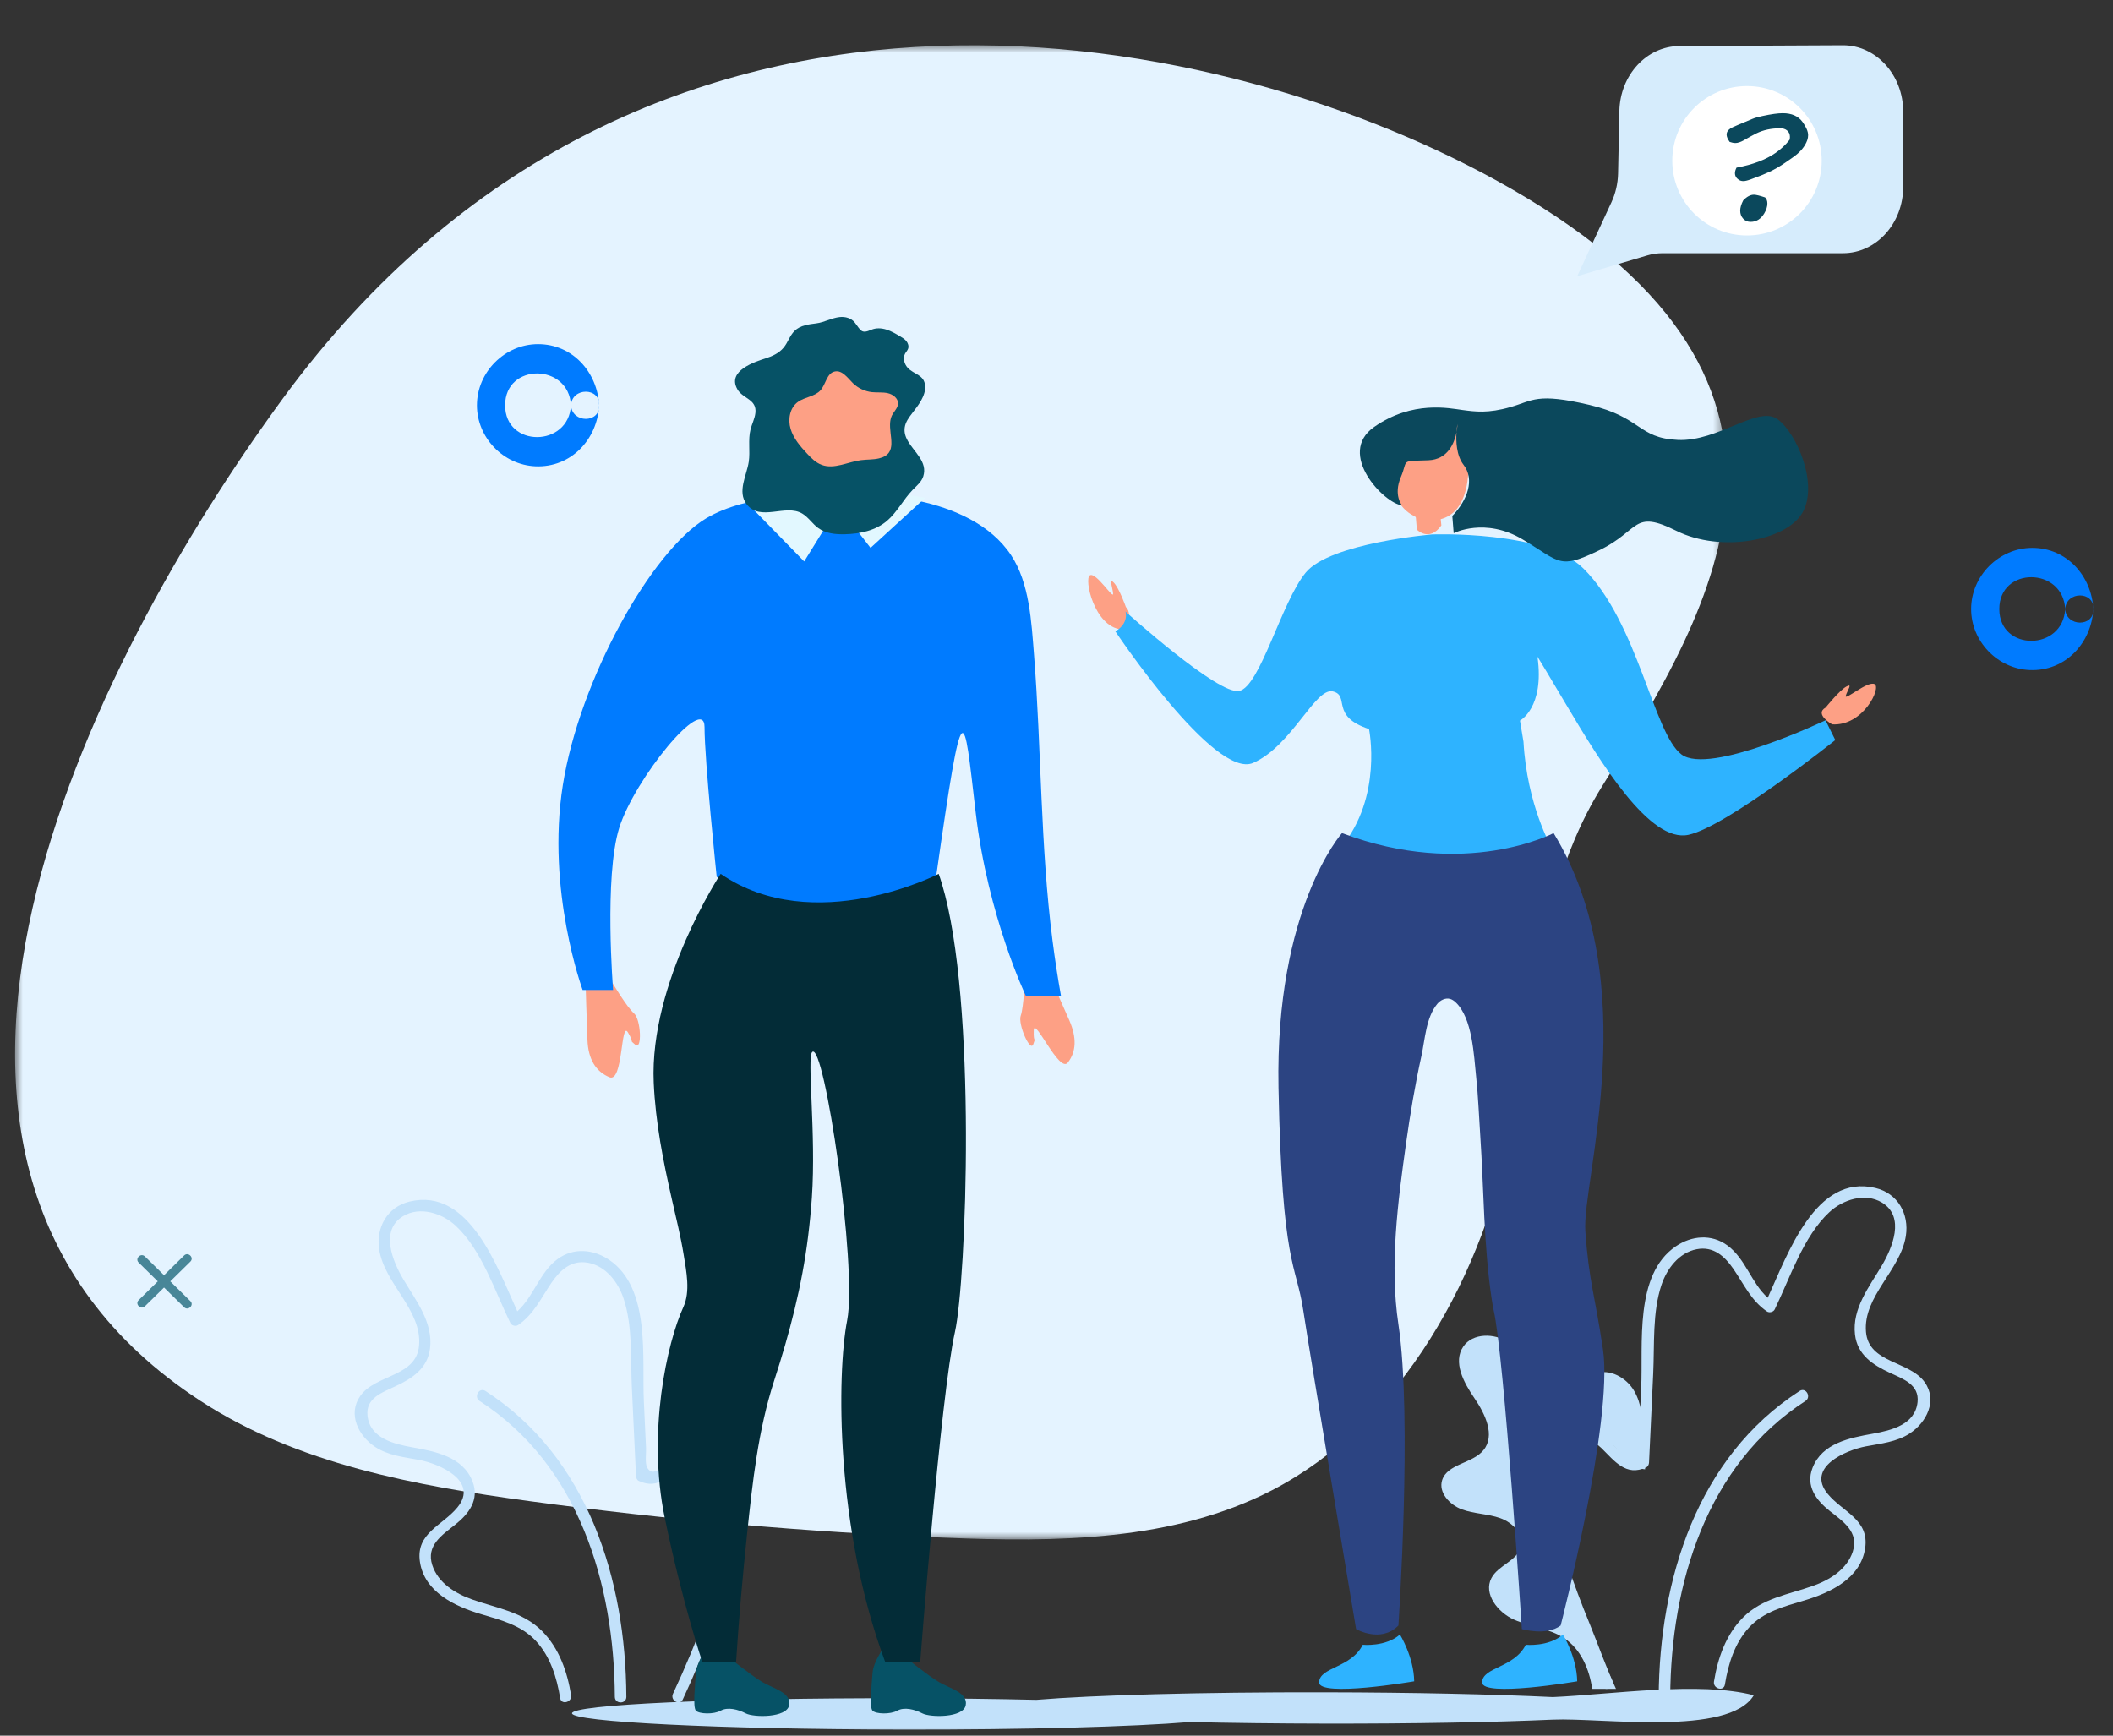 <?xml version="1.0" encoding="UTF-8"?>
<svg width="140px" height="115px" viewBox="0 0 140 115" version="1.1" xmlns="http://www.w3.org/2000/svg" xmlns:xlink="http://www.w3.org/1999/xlink">
    <rect x="0" y="0" width="140" height="115" fill="#333333" stroke="none"/>
    <title>Business-2</title>
    <defs>
        <rect id="path-1" x="0" y="0" width="140" height="115"></rect>
        <polygon id="path-3" points="0 -1.25899288e-14 113.4 -1.25899288e-14 113.4 99 0 99"></polygon>
    </defs>
    <g id="Business-2" stroke="none" stroke-width="1" fill="none" fill-rule="evenodd">
        <g id="Group-8-Copy">
            <mask id="mask-2" fill="white">
                <use xlink:href="#path-1"></use>
            </mask>
            <g id="Mask"></g>
            <g mask="url(#mask-2)">
                <g transform="translate(1, 3)">
                    <g id="Group-3" stroke-width="1" fill="none">
                        <mask id="mask-4" fill="white">
                            <use xlink:href="#path-3"></use>
                        </mask>
                        <g id="Clip-2"></g>
                        <path d="M88.96,91.649 C87.267,93.266 85.374,94.657 83.278,95.741 C76.724,99.13 68.994,99.185 61.616,98.885 C52.44,98.512 43.281,97.708 34.181,96.476 C26.546,95.443 18.707,94.017 12.262,89.807 C-11.945,73.994 5.013,40.755 17.754,23.386 C41.454,-8.924 79.005,-1.539 98.058,8.908 C121.985,22.029 112.65,37.003 105.115,49.155 C99.646,57.974 100.784,69.266 97.165,78.819 C95.357,83.59 92.629,88.148 88.96,91.649" id="Fill-1" fill="#E4F3FF" mask="url(#mask-4)"></path>
                    </g>
                    <path d="M115.2,109.325 C111.594,108.385 105.799,109.273 101.887,109.445 C97.961,109.259 92.629,109.139 86.756,109.129 C78.548,109.114 71.398,109.316 67.664,109.628 C64.941,109.565 61.924,109.528 58.749,109.522 C46.683,109.501 36.901,109.948 36.9,110.522 C36.899,111.095 46.68,111.578 58.746,111.599 C66.954,111.614 74.103,111.411 77.838,111.1 C80.56,111.163 83.577,111.2 86.753,111.206 C92.625,111.216 97.956,111.116 101.882,110.943 C105.125,110.801 113.553,112.066 115.2,109.325" id="Fill-4" fill="#C2E1FA"></path>
                    <path d="M108,94.353 C107.679,94.331 107.346,94.184 107.064,93.984 C106.98,93.924 106.899,93.86 106.828,93.79 C106.653,93.628 106.497,93.45 106.342,93.269 C106.05,92.935 105.762,92.604 105.377,92.391 C105.361,92.382 105.344,92.372 105.328,92.366 C104.878,92.131 104.382,92.099 103.903,92.22 C103.006,92.439 102.174,93.183 101.85,94.067 C101.668,94.56 101.6,95.074 101.607,95.593 C101.617,96.521 101.863,97.471 102.128,98.371 C102.216,98.664 102.303,98.953 102.394,99.242 C102.527,99.668 102.663,100.091 102.805,100.514 C103.265,101.89 103.774,103.251 104.327,104.592 C104.826,105.81 105.48,107.647 106.07,108.9 L104.493,108.9 C104.305,107.606 103.751,106.284 102.647,105.549 C101.662,104.891 100.402,104.796 99.32,104.316 C98.235,103.836 97.27,102.599 97.818,101.56 C98.261,100.711 99.521,100.422 99.771,99.496 C99.994,98.67 99.223,97.878 98.401,97.589 C97.581,97.297 96.674,97.309 95.855,97.007 C95.042,96.705 94.291,95.882 94.553,95.065 C94.906,93.981 96.561,93.975 97.287,93.088 C98.087,92.115 97.406,90.687 96.697,89.651 C95.985,88.615 95.243,87.245 95.959,86.211 C96.577,85.318 98.005,85.318 98.916,85.922 C99.829,86.526 100.35,87.543 100.836,88.516 C101.238,89.327 101.639,90.137 102.044,90.951 C103.2,90.265 103.43,88.503 104.687,88.02 C105.645,87.651 106.76,88.278 107.271,89.155 C107.783,90.026 107.844,91.082 107.893,92.089 C107.929,92.843 107.964,93.596 108,94.353" id="Fill-6" fill="#C2E1FA"></path>
                    <path d="M103.212,91.615 C104.594,91.268 105.27,92.13 106.146,93.002 C106.579,93.433 107.237,93.964 107.537,93.294 C107.671,92.996 107.579,92.379 107.595,92.048 C107.643,91.018 107.692,89.987 107.74,88.956 C107.875,86.079 107.267,81.466 110.027,79.584 C111.075,78.869 112.394,78.747 113.448,79.517 C114.66,80.402 115.028,82.003 116.124,82.984 C117.447,80.105 119.288,74.758 123.259,75.713 C124.737,76.068 125.504,77.425 125.275,78.896 C124.923,81.163 122.43,82.893 122.634,85.255 C122.815,87.342 125.51,87.154 126.525,88.586 C127.382,89.796 126.652,91.246 125.53,91.979 C124.659,92.547 123.617,92.645 122.621,92.834 C121.28,93.089 118.657,94.226 120.095,95.979 C121.088,97.19 122.867,97.674 122.577,99.588 C122.273,101.596 120.261,102.531 118.541,103.045 C117.217,103.441 115.868,103.775 114.892,104.828 C113.933,105.863 113.507,107.252 113.286,108.616 C113.209,109.093 112.485,108.891 112.562,108.416 C112.813,106.863 113.355,105.306 114.487,104.169 C115.757,102.893 117.494,102.653 119.12,102.077 C120.219,101.689 121.373,100.989 121.758,99.805 C122.182,98.499 121.108,97.808 120.239,97.12 C119.33,96.4 118.62,95.461 119.093,94.253 C119.733,92.615 121.56,92.27 123.082,91.996 C124.332,91.771 125.891,91.387 126.05,89.902 C126.175,88.74 125.1,88.37 124.208,87.955 C123.079,87.431 122.063,86.766 121.905,85.426 C121.703,83.713 122.848,82.26 123.668,80.881 C124.374,79.693 125.256,77.622 123.689,76.678 C122.569,76.003 121.096,76.489 120.209,77.313 C118.478,78.922 117.598,81.682 116.586,83.76 C116.501,83.934 116.23,84.003 116.072,83.895 C115.024,83.178 114.554,82.103 113.855,81.085 C113.277,80.243 112.532,79.559 111.421,79.771 C110.244,79.996 109.445,81.06 109.087,82.127 C108.474,83.953 108.625,86.098 108.536,88.005 C108.444,89.97 108.351,91.934 108.26,93.899 C108.255,94.023 108.195,94.168 108.074,94.224 C106.729,94.848 105.981,93.808 105.106,92.95 C104.025,91.889 102.478,92.324 101.803,93.66 C101.248,94.757 101.5,96.105 101.786,97.234 C102.737,100.979 104.172,104.826 105.811,108.327 C106.015,108.762 105.367,109.144 105.162,108.706 C103.704,105.593 102.505,102.24 101.5,98.957 C100.775,96.588 99.824,92.468 103.212,91.615" id="Fill-8" fill="#C2E1FA"></path>
                    <path d="M118.238,89.162 C118.652,88.895 119.035,89.56 118.623,89.826 C112.062,94.062 109.703,101.942 109.663,109.429 C109.66,109.923 108.897,109.924 108.9,109.429 C108.941,101.657 111.443,93.55 118.238,89.162" id="Fill-10" fill="#C2E1FA"></path>
                    <path d="M46.188,92.515 C44.806,92.168 44.13,93.03 43.254,93.902 C42.821,94.333 42.163,94.864 41.863,94.194 C41.729,93.896 41.821,93.279 41.805,92.948 C41.757,91.918 41.708,90.887 41.66,89.856 C41.525,86.979 42.133,82.366 39.373,80.484 C38.325,79.769 37.006,79.647 35.952,80.417 C34.74,81.302 34.372,82.903 33.276,83.884 C31.953,81.005 30.113,75.658 26.141,76.613 C24.663,76.968 23.897,78.325 24.125,79.796 C24.477,82.063 26.971,83.793 26.766,86.155 C26.585,88.242 23.89,88.054 22.875,89.486 C22.018,90.695 22.749,92.146 23.87,92.879 C24.741,93.447 25.783,93.545 26.779,93.734 C28.12,93.989 30.743,95.126 29.305,96.879 C28.312,98.09 26.533,98.574 26.823,100.488 C27.127,102.496 29.139,103.431 30.859,103.945 C32.183,104.341 33.532,104.675 34.508,105.728 C35.467,106.763 35.893,108.153 36.114,109.516 C36.191,109.993 36.915,109.79 36.838,109.316 C36.587,107.763 36.045,106.206 34.913,105.069 C33.643,103.793 31.906,103.553 30.28,102.977 C29.181,102.589 28.027,101.889 27.642,100.705 C27.218,99.399 28.292,98.708 29.161,98.02 C30.07,97.3 30.78,96.36 30.307,95.153 C29.667,93.515 27.84,93.17 26.318,92.896 C25.068,92.671 23.509,92.287 23.35,90.802 C23.225,89.64 24.3,89.27 25.192,88.855 C26.321,88.331 27.337,87.666 27.495,86.326 C27.697,84.612 26.552,83.16 25.732,81.781 C25.026,80.593 24.144,78.522 25.711,77.578 C26.831,76.903 28.304,77.389 29.191,78.213 C30.922,79.822 31.802,82.582 32.814,84.66 C32.899,84.834 33.17,84.903 33.328,84.795 C34.376,84.078 34.846,83.003 35.545,81.985 C36.123,81.143 36.868,80.458 37.979,80.671 C39.156,80.896 39.955,81.96 40.313,83.027 C40.926,84.853 40.775,86.998 40.864,88.905 C40.956,90.87 41.049,92.834 41.14,94.799 C41.145,94.923 41.205,95.068 41.326,95.124 C42.671,95.748 43.419,94.708 44.294,93.85 C45.375,92.789 46.922,93.224 47.597,94.56 C48.152,95.657 47.9,97.005 47.614,98.134 C46.663,101.879 45.228,105.726 43.589,109.226 C43.385,109.662 44.033,110.044 44.238,109.606 C45.696,106.493 46.895,103.14 47.9,99.857 C48.625,97.488 49.576,93.368 46.188,92.515" id="Fill-12" fill="#C2E1FA"></path>
                    <path d="M31.162,89.162 C30.748,88.895 30.365,89.56 30.777,89.826 C37.338,94.062 39.697,101.942 39.737,109.429 C39.74,109.923 40.503,109.924 40.5,109.429 C40.459,101.657 37.957,93.55 31.162,89.162" id="Fill-14" fill="#C2E1FA"></path>
                    <path d="M121.327,42.492 C120.864,42.751 119.959,43.883 119.959,43.883 C119.187,44.316 120.388,44.995 120.388,44.995 C122.447,45.124 123.663,42.564 123.203,42.328 C122.744,42.091 121.197,43.454 121.292,43.104 C121.387,42.754 121.79,42.232 121.327,42.492" id="Fill-16" fill="#FDA085"></path>
                    <path d="M71.219,35.116 C70.796,35.321 71.506,38.524 73.28,38.7 C73.28,38.7 74.198,37.849 73.595,37.217 C73.595,37.217 73.161,35.986 72.799,35.607 C72.438,35.228 72.715,35.907 72.751,36.333 C72.786,36.759 71.641,34.911 71.219,35.116" id="Fill-18" fill="#FDA085"></path>
                    <path d="M92.7,108.401 C92.676,106.787 91.755,105.3 91.755,105.3 C90.808,106.13 89.292,105.98 89.292,105.98 C88.508,107.532 86.43,107.449 86.4,108.465 C86.37,109.48 92.7,108.401 92.7,108.401" id="Fill-20" fill="#2EB3FF"></path>
                    <path d="M103.5,108.401 C103.476,106.787 102.555,105.3 102.555,105.3 C101.608,106.13 100.092,105.98 100.092,105.98 C99.308,107.532 97.23,107.449 97.2,108.465 C97.17,109.48 103.5,108.401 103.5,108.401" id="Fill-22" fill="#2EB3FF"></path>
                    <path d="M102.732,43.623 C105.059,47.548 108.315,52.875 110.874,52.314 C113.433,51.754 120.6,46.035 120.6,46.035 L119.953,44.726 C119.953,44.726 112.27,48.39 110.409,46.988 C108.548,45.586 107.526,38.233 103.896,34.652 C101.337,32.129 93.893,32.409 93.893,32.409 C93.893,32.409 87.147,32.97 85.519,34.932 C83.891,36.895 82.495,42.502 81.1,42.782 C79.704,43.063 73.571,37.52 73.571,37.52 C73.571,37.52 73.83,38.274 72.9,38.835 C72.9,38.835 79.471,48.67 82.03,47.548 C84.589,46.427 86.147,42.532 87.31,42.812 C88.473,43.093 87.099,44.453 89.706,45.306 C89.706,45.306 90.637,49.791 87.845,53.156 C87.845,53.156 94.591,57.081 101.802,53.156 C101.802,53.156 100.174,50.352 99.941,46.147 L99.708,44.745 C99.708,44.745 101.337,43.904 100.871,40.54 C100.871,40.54 100.406,39.699 102.732,43.623" id="Fill-24" fill="#2EB3FF"></path>
                    <path d="M92.635,31.159 C93.157,31.424 92.777,31.565 94.019,31.471 C96.171,31.309 96.375,28.78 96.282,27.238 C96.168,25.329 95.272,23.827 92.917,24.438 C90.561,25.049 90.92,27.615 90.92,27.615 C90.92,27.615 90.992,30.322 92.635,31.159" id="Fill-26" fill="#FDA085"></path>
                    <path d="M94.5,31.811 L94.278,29.7 L92.7,29.973 L92.877,32.092 C92.877,32.092 93.698,32.945 94.5,31.811" id="Fill-28" fill="#FDA085"></path>
                    <path d="M95.42,26.1 C95.478,25.577 95.48,25.2 95.48,25.2 C95.48,25.2 95.44,25.562 95.42,26.1" id="Fill-30" fill="#0B485C"></path>
                    <path d="M95.316,32.329 C95.316,32.329 97.389,31.252 99.891,32.744 C102.393,34.236 102.265,34.766 104.978,33.451 C107.69,32.136 107.155,30.721 110.082,32.177 C113.01,33.633 117.358,32.839 118.427,30.964 C119.497,29.088 118.053,25.703 116.77,24.772 C115.487,23.841 112.839,26.272 110.169,26.149 C107.5,26.026 107.8,24.646 104.305,23.827 C100.811,23.009 100.58,23.542 99.085,23.97 C97.59,24.399 96.741,24.278 95.892,24.165 C95.044,24.053 92.593,23.514 90.052,25.284 C87.512,27.054 90.728,30.38 91.892,30.481 C91.892,30.481 91.307,29.813 91.814,28.614 C92.321,27.415 91.73,27.57 93.637,27.497 C94.948,27.447 95.368,26.33 95.503,25.639 C95.524,25.316 95.566,25.099 95.566,25.099 C95.566,25.099 95.564,25.325 95.503,25.639 C95.463,26.231 95.492,27.178 95.971,27.798 C96.712,28.755 96.252,30.116 95.225,31.187 L95.316,32.329 Z" id="Fill-32" fill="#0B485C"></path>
                    <path d="M101.936,52.2 C101.936,52.2 96.094,55.288 87.915,52.2 C87.915,52.2 83.475,57.189 83.709,69.067 C83.943,80.946 84.877,80.708 85.345,83.797 C85.812,86.885 88.85,104.94 88.85,104.94 C88.85,104.94 90.486,105.89 91.654,104.703 C91.654,104.703 92.589,90.924 91.654,84.747 C91.061,80.828 91.616,76.642 92.161,72.751 C92.433,70.815 92.756,68.883 93.177,66.974 C93.419,65.872 93.476,64.422 94.229,63.515 C94.432,63.27 94.759,63.103 95.064,63.182 C95.201,63.217 95.323,63.298 95.428,63.394 C96.566,64.436 96.653,66.937 96.806,68.367 C96.943,69.65 96.987,70.936 97.075,72.222 C97.32,75.81 97.297,79.48 97.83,83.041 C97.868,83.294 97.907,83.547 97.963,83.797 C98.664,86.885 99.833,104.94 99.833,104.94 C99.833,104.94 101.468,105.415 102.403,104.703 C102.403,104.703 105.908,91.161 105.207,86.41 C104.677,82.816 104.273,81.896 104.039,78.57 C103.805,75.244 108.011,62.178 101.936,52.2" id="Fill-34" fill="#2C4482"></path>
                    <path d="M110.265,0.052 L121.093,7.09432494e-15 C123.303,-0.011 125.1,1.965 125.1,4.405 L125.1,9.371 C125.1,11.803 123.314,13.776 121.11,13.776 L109.164,13.776 C108.815,13.776 108.467,13.826 108.129,13.927 L103.5,15.3 L105.771,10.397 C106.045,9.807 106.194,9.155 106.208,8.492 L106.294,4.356 C106.343,1.97 108.104,0.062 110.265,0.052" id="Fill-36" fill="#D6ECFC"></path>
                    <path d="M119.7,7.65 C119.7,10.384 117.484,12.6 114.75,12.6 C112.016,12.6 109.8,10.384 109.8,7.65 C109.8,4.916 112.016,2.7 114.75,2.7 C117.484,2.7 119.7,4.916 119.7,7.65" id="Fill-38" fill="#FFFFFF"></path>
                    <path d="M115.949,10.079 C116.05,10.179 116.1,10.313 116.1,10.482 C116.1,10.69 116.03,10.911 115.89,11.144 C115.667,11.515 115.366,11.7 114.987,11.7 C114.789,11.7 114.625,11.629 114.495,11.487 C114.365,11.345 114.3,11.168 114.3,10.956 C114.3,10.761 114.367,10.534 114.5,10.276 C114.741,10.025 114.978,9.9 115.211,9.9 C115.346,9.9 115.592,9.96 115.949,10.079 M118.743,6.287 C118.594,6.708 118.272,7.091 117.776,7.435 L117.302,7.765 C116.942,8.015 116.582,8.224 116.223,8.392 C115.912,8.537 115.502,8.702 114.995,8.885 C114.784,8.962 114.622,9 114.509,9 C114.394,9 114.295,8.972 114.21,8.917 C114.038,8.803 113.952,8.654 113.952,8.469 C113.952,8.364 113.986,8.244 114.056,8.107 C115.124,7.912 115.987,7.586 116.647,7.128 C116.997,6.887 117.304,6.599 117.569,6.264 C117.586,6.199 117.594,6.134 117.594,6.068 C117.594,5.896 117.534,5.756 117.412,5.65 C117.294,5.549 117.141,5.499 116.954,5.499 C116.356,5.499 115.827,5.612 115.367,5.839 C115.192,5.925 114.913,6.078 114.533,6.296 C114.322,6.417 114.133,6.477 113.967,6.477 C113.873,6.477 113.751,6.452 113.602,6.401 C113.467,6.216 113.4,6.055 113.4,5.917 C113.4,5.753 113.491,5.613 113.673,5.497 C113.735,5.457 113.903,5.381 114.177,5.266 L115.116,4.874 C115.266,4.811 115.482,4.749 115.764,4.689 C116.349,4.563 116.8,4.5 117.116,4.5 C117.715,4.5 118.156,4.697 118.436,5.09 C118.679,5.429 118.8,5.717 118.8,5.954 C118.8,6.067 118.781,6.178 118.743,6.287" id="Fill-40" fill="#0B485C"></path>
                    <path d="M66.899,61.876 L68.332,61.2 C68.332,61.2 69.355,63.468 69.851,64.609 C70.348,65.75 70.314,66.683 69.749,67.407 C69.183,68.132 67.527,64.33 67.493,65.263 C67.459,66.195 67.659,65.643 67.459,66.195 C67.259,66.748 66.431,64.847 66.631,64.294 C66.831,63.741 66.899,61.876 66.899,61.876" id="Fill-42" fill="#FDA085"></path>
                    <path d="M41.002,64.137 C41.47,64.538 41.558,66.624 41.09,66.223 C40.623,65.822 41.09,66.223 40.605,65.405 C40.12,64.587 40.297,68.759 39.379,68.375 C38.461,67.99 37.976,67.172 37.923,65.921 C37.87,64.669 37.8,62.164 37.8,62.164 L39.564,62.1 C39.564,62.1 40.534,63.736 41.002,64.137" id="Fill-44" fill="#FDA085"></path>
                    <path d="M45.78,31.348 C48.469,29.736 52.98,29.65 55.146,29.714 C55.906,29.737 56.378,29.778 56.378,29.778 C56.378,29.778 57.037,29.778 58.025,29.89 C58.563,29.952 59.2,30.046 59.882,30.194 C62.158,30.686 64.623,31.726 65.983,33.773 C67.217,35.629 67.339,38.219 67.51,40.382 C68.002,46.616 67.93,53.051 68.735,59.314 C68.894,60.547 69.08,61.776 69.3,63 L66.977,63 C66.977,63 64.455,57.733 63.647,50.846 C62.84,43.957 62.84,42.337 61.022,55.1 C61.022,55.1 57.97,57.326 53.554,57.258 C51.447,57.225 49.03,56.67 46.486,55.1 C46.486,55.1 45.679,47.402 45.679,45.174 C45.679,42.945 41.036,48.617 40.026,51.858 C39.017,55.1 39.622,62.595 39.622,62.595 L37.603,62.595 C37.603,62.595 35.181,56.011 36.291,49.022 C37.402,42.034 42.146,33.526 45.78,31.348" id="Fill-46" fill="#007BFF"></path>
                    <path d="M45.835,106.2 C46.395,107.008 47.229,106.768 47.229,106.768 C47.229,106.768 48.771,108.015 49.509,108.45 C50.247,108.884 51.449,109.149 51.285,109.991 C51.121,110.833 48.935,110.8 48.416,110.529 C47.897,110.258 47.214,110.088 46.75,110.347 C46.285,110.606 45.329,110.574 45.11,110.347 C44.892,110.12 45.056,108.598 45.11,107.853 C45.165,107.109 45.835,106.2 45.835,106.2" id="Fill-48" fill="#065266"></path>
                    <path d="M57.535,106.2 C58.095,107.008 58.929,106.768 58.929,106.768 C58.929,106.768 60.471,108.015 61.209,108.45 C61.947,108.884 63.149,109.149 62.985,109.991 C62.821,110.833 60.635,110.8 60.116,110.529 C59.597,110.258 58.914,110.088 58.45,110.347 C57.985,110.606 57.029,110.574 56.81,110.347 C56.592,110.12 56.756,108.598 56.81,107.853 C56.865,107.109 57.535,106.2 57.535,106.2" id="Fill-50" fill="#065266"></path>
                    <path d="M61.194,54.9 C61.268,55.109 61.339,55.328 61.408,55.557 C63.75,63.34 63.022,81.908 62.272,85.253 C61.325,89.479 59.971,107.1 59.971,107.1 L57.643,107.1 C54.344,98.229 54.441,88.019 55.13,84.485 C55.818,80.951 53.61,65.999 52.817,66.7 C52.446,67.028 53.083,72.169 52.792,76.346 C52.732,77.206 52.648,78.065 52.542,78.921 C52.135,82.212 51.314,85.336 50.293,88.482 C49.232,91.752 48.863,95.187 48.503,98.59 C48.204,101.421 47.955,104.259 47.771,107.1 L45.525,107.1 C45.525,107.1 44.205,103.173 43.041,97.551 C41.876,91.928 43.186,85.984 44.278,83.604 C44.751,82.572 44.475,81.236 44.303,80.164 C44.104,78.928 43.799,77.713 43.522,76.494 C42.94,73.936 42.428,71.354 42.313,68.728 C42.022,62.074 46.749,54.9 46.749,54.9 C52.932,59.157 61.194,54.9 61.194,54.9" id="Fill-52" fill="#032C37"></path>
                    <path d="M60.3,29.984 L56.679,33.3 L54.9,31.004 L58.3,29.7 C58.88,29.758 59.566,29.846 60.3,29.984" id="Fill-54" fill="#E2F8FF"></path>
                    <polygon id="Fill-56" fill="#E2F8FF" points="54 31.422 52.282 34.2 48.6 30.432 50.833 29.7"></polygon>
                    <path d="M49.73,20.743 C50.173,20.601 50.609,20.405 50.92,20.032 C51.203,19.693 51.325,19.236 51.644,18.925 C52.034,18.545 52.587,18.49 53.089,18.425 C53.628,18.354 54.09,18.07 54.625,18.009 C54.998,17.966 55.408,18.075 55.643,18.382 C56.051,18.914 56.066,19.136 56.733,18.849 C57.045,18.715 57.402,18.735 57.725,18.835 C58.048,18.936 58.345,19.111 58.639,19.284 C58.787,19.372 58.939,19.463 59.05,19.599 C59.162,19.735 59.226,19.928 59.17,20.097 C59.128,20.224 59.027,20.319 58.963,20.436 C58.806,20.728 58.914,21.114 59.132,21.359 C59.543,21.82 60.237,21.81 60.296,22.565 C60.349,23.226 59.819,23.886 59.451,24.361 C59.227,24.651 58.993,24.959 58.942,25.329 C58.897,25.651 58.991,25.938 59.146,26.21 C59.575,26.965 60.473,27.606 60.174,28.557 C60.057,28.931 59.737,29.185 59.468,29.459 C58.851,30.091 58.445,30.936 57.776,31.505 C57.001,32.165 55.962,32.377 54.966,32.398 C54.354,32.412 53.708,32.35 53.206,31.982 C52.824,31.702 52.556,31.266 52.15,31.026 C51.04,30.372 49.367,31.586 48.466,30.404 C47.833,29.573 48.477,28.489 48.609,27.603 C48.714,26.894 48.552,26.153 48.726,25.459 C48.819,25.09 49.004,24.747 49.049,24.369 C49.159,23.446 48.226,23.429 47.86,22.8 C47.147,21.573 49.002,20.975 49.73,20.743" id="Fill-58" fill="#065266"></path>
                    <path d="M51.867,23.63 C52.325,23.299 52.995,23.277 53.367,22.856 C53.722,22.454 53.772,21.732 54.305,21.615 C54.797,21.506 55.153,22.031 55.506,22.382 C55.841,22.715 56.298,22.931 56.775,22.983 C57.124,23.021 57.483,22.973 57.825,23.051 C58.167,23.129 58.508,23.392 58.5,23.733 C58.494,23.988 58.301,24.197 58.16,24.413 C58.053,24.578 58.001,24.762 57.981,24.955 C57.882,25.899 58.541,27.067 57.233,27.373 C56.844,27.464 56.437,27.437 56.041,27.49 C55.163,27.607 54.274,28.108 53.445,27.803 C53.055,27.66 52.754,27.356 52.474,27.056 C52.02,26.57 51.571,26.048 51.382,25.418 C51.192,24.788 51.325,24.022 51.867,23.63" id="Fill-60" fill="#FDA085"></path>
                    <path d="M36.832,23.853 C36.681,26.651 32.467,26.675 32.467,23.853 C32.467,21.029 36.681,21.054 36.832,23.853 C36.896,25.049 38.763,25.056 38.698,23.853 C38.58,21.656 36.939,19.8 34.649,19.8 C32.449,19.8 30.6,21.652 30.6,23.853 C30.6,25.993 32.346,27.808 34.479,27.896 C36.835,27.994 38.576,26.119 38.698,23.853 C38.763,22.651 36.896,22.655 36.832,23.853" id="Fill-62" fill="#007BFF"></path>
                    <path d="M135.832,37.353 C135.681,40.151 131.467,40.175 131.467,37.353 C131.467,34.529 135.681,34.554 135.832,37.353 C135.896,38.549 137.763,38.556 137.698,37.353 C137.58,35.156 135.939,33.3 133.649,33.3 C131.449,33.3 129.6,35.152 129.6,37.353 C129.6,39.493 131.346,41.308 133.479,41.396 C135.835,41.494 137.576,39.619 137.698,37.353 C137.763,36.151 135.896,36.155 135.832,37.353" id="Fill-64" fill="#007BFF"></path>
                    <path d="M11.614,83.209 C11.17,82.773 10.726,82.336 10.281,81.9 C10.726,81.464 11.17,81.028 11.614,80.591 C11.881,80.329 11.467,79.922 11.2,80.185 C10.756,80.621 10.312,81.057 9.868,81.493 L8.6,80.249 C8.333,79.987 7.919,80.393 8.186,80.655 C8.609,81.07 9.031,81.485 9.454,81.9 C9.031,82.315 8.609,82.73 8.186,83.145 C7.919,83.407 8.333,83.814 8.6,83.552 C9.023,83.137 9.445,82.721 9.868,82.307 C10.312,82.743 10.756,83.179 11.2,83.615 C11.467,83.877 11.881,83.471 11.614,83.209" id="Fill-66" fill="#488698"></path>
                </g>
            </g>
        </g>
    </g>
</svg>